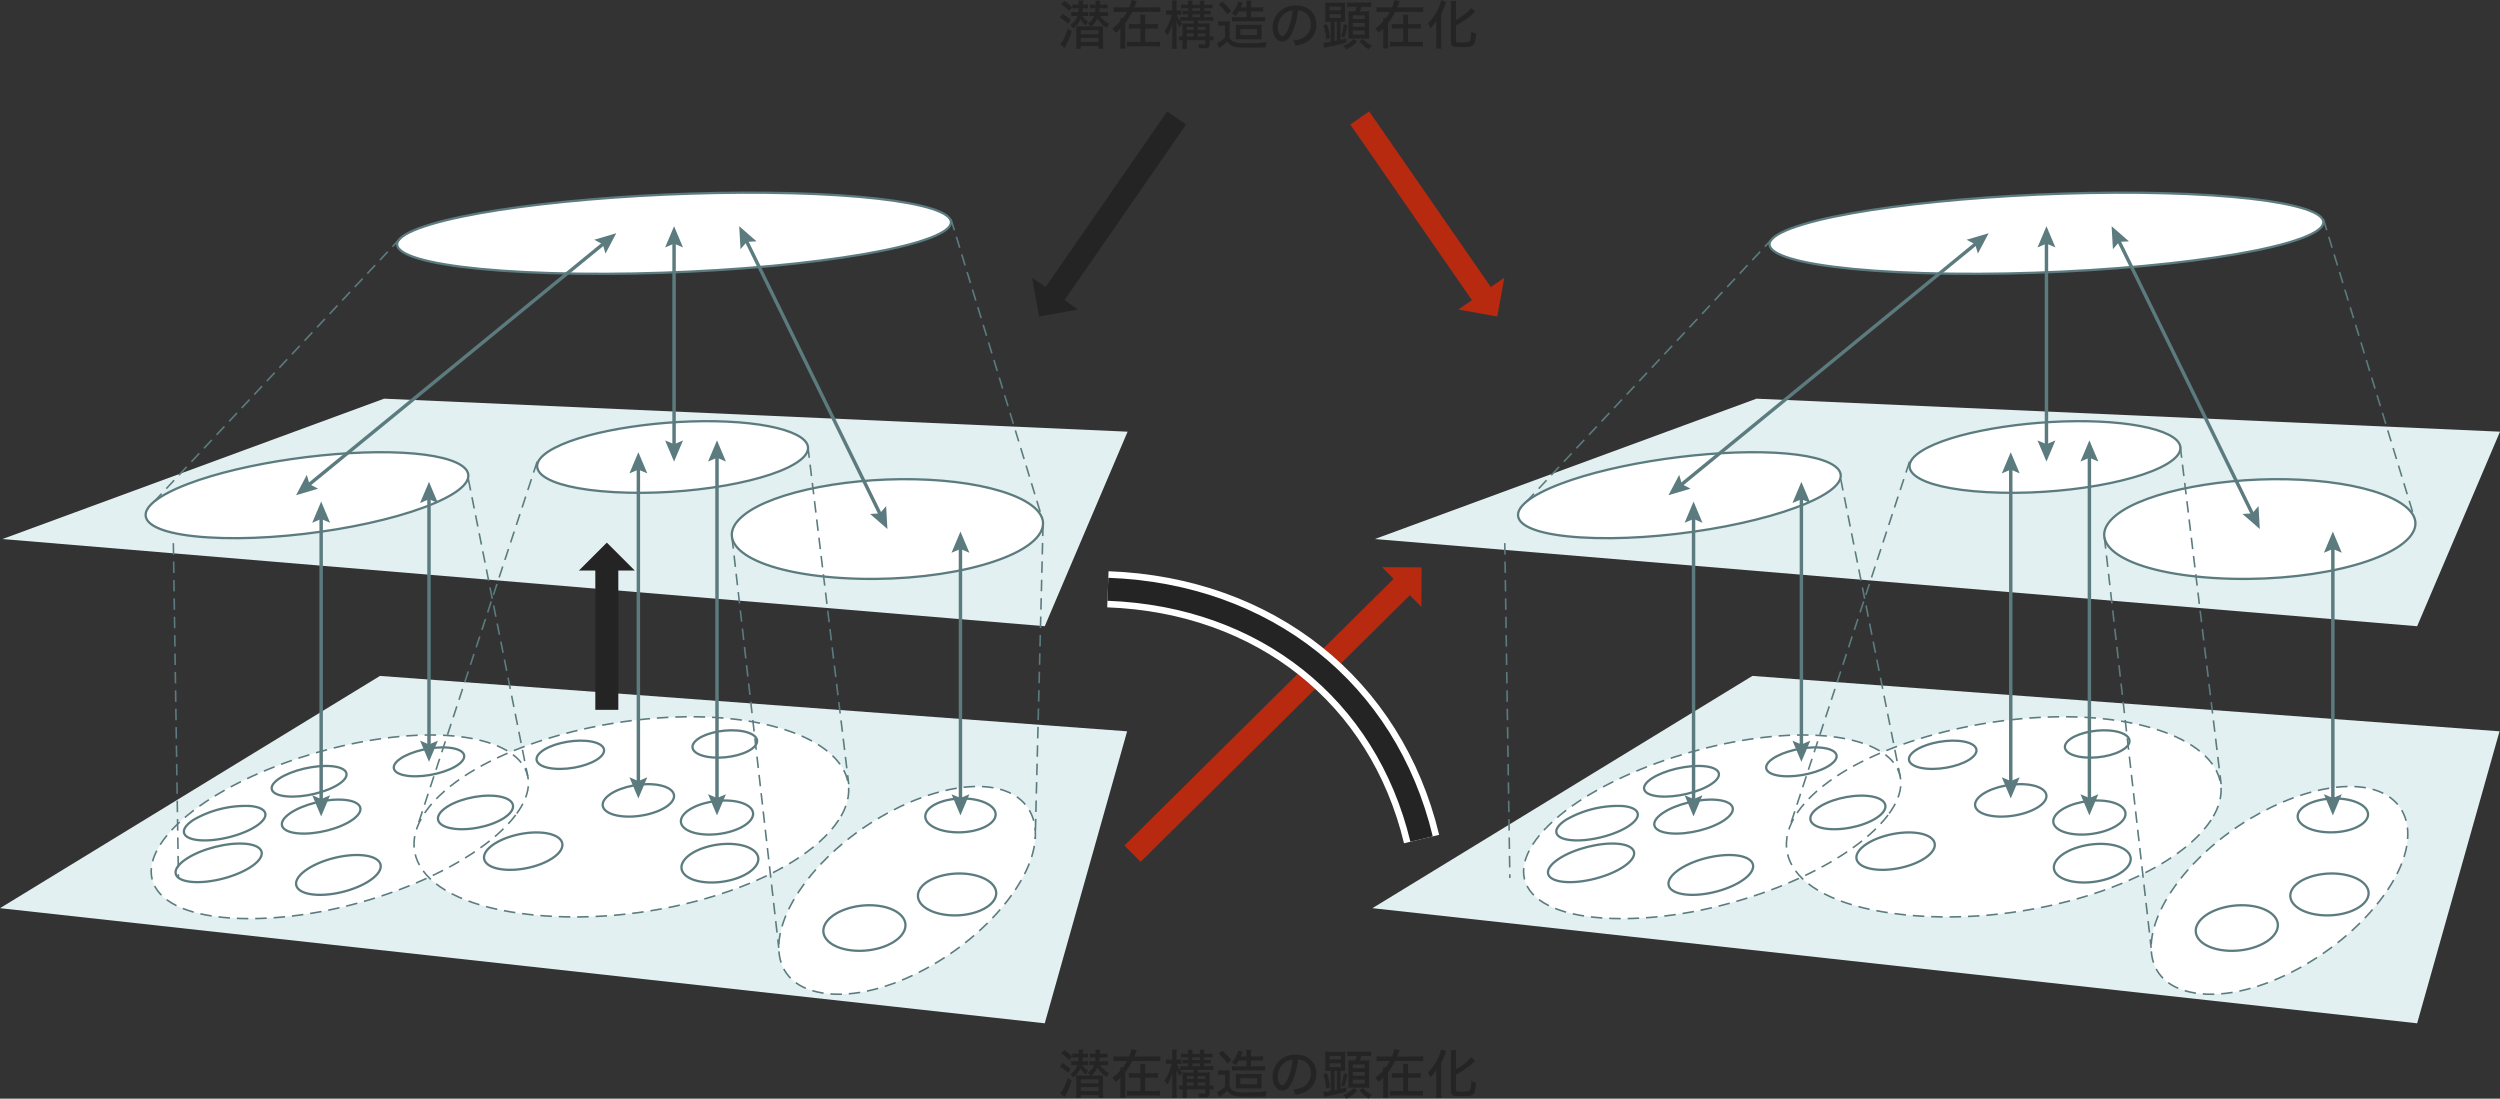 <svg xmlns="http://www.w3.org/2000/svg" xmlns:xlink="http://www.w3.org/1999/xlink" width="760.884" height="334.375" viewBox="0 0 760.884 334.375"><rect x="0" y="0" width="760.884" height="334.375" fill="#333333" stroke="none"/><defs><clipPath id="a"><rect width="760.884" height="334.375" fill="none"/></clipPath></defs><line y1="81.965" x2="82.746" transform="translate(344.684 177.863)" fill="none" stroke="#b72a10" stroke-miterlimit="10" stroke-width="7"/><path d="M420.635,172.624l11.97,12.084.055-12.024Z" fill="#b72a10"/><g clip-path="url(#a)"><path d="M337.191,179.351c47.734,1.761,84.651,30.951,95.469,76.013" fill="none" stroke="#fff" stroke-miterlimit="10" stroke-width="11"/><path d="M323.373,4.24a23.074,23.074,0,0,1,2.5,1.744l-.816,1.233a13.816,13.816,0,0,0-2.48-1.873Zm2.816,5.313a22.664,22.664,0,0,1-1.808,4.334c-.144.273-.224.431-.352.7L322.7,13.473a6.767,6.767,0,0,0,.864-1.282A16.709,16.709,0,0,0,324.973,8.7ZM323.853.242A15.434,15.434,0,0,1,326.3,2.207l-.9,1.137a11.813,11.813,0,0,0-2.416-2.031Zm5.6,4.621a5.522,5.522,0,0,0,1.76,1.744,3.825,3.825,0,0,0-.752,1.106,6.211,6.211,0,0,1-1.632-1.842,7.208,7.208,0,0,1-2.224,2.8,3.586,3.586,0,0,0-.9-1.055A5.08,5.08,0,0,0,327.9,4.863h-.752a6.833,6.833,0,0,0-1.088.065v-1.3a6.906,6.906,0,0,0,1.12.064h1.008c.048-.384.048-.545.1-1.17h-.832a10.351,10.351,0,0,0-1.088.049V1.346a7,7,0,0,0,1.072.064h.88V1.186a7.964,7.964,0,0,0-.064-1.008h1.44a8.341,8.341,0,0,0-.064,1.232h.544a5.448,5.448,0,0,0,.944-.064v1.23a8.2,8.2,0,0,0-.976-.049h-.56c-.048.514-.08.8-.128,1.17h.72a5.363,5.363,0,0,0,1.008-.064V4.912a8.789,8.789,0,0,0-1.008-.049Zm5.344,0a7.026,7.026,0,0,0,1.328,1.473,5.5,5.5,0,0,0,1.44.912,4.669,4.669,0,0,0-.688,1.217A7.684,7.684,0,0,1,334.013,5.6a6.342,6.342,0,0,1-1.888,2.433h2.192a11.1,11.1,0,0,0,1.456-.064,8.727,8.727,0,0,0-.064,1.326v3.891a10.922,10.922,0,0,0,.08,1.662h-1.44V14h-5.408v.848H327.5a13.231,13.231,0,0,0,.08-1.616v-4a8.7,8.7,0,0,0-.064-1.261,11.018,11.018,0,0,0,1.424.064h2.944a3.9,3.9,0,0,0-.8-.9,4.527,4.527,0,0,0,1.92-2.274h-.416a5.878,5.878,0,0,0-1.024.065v-1.3a5.642,5.642,0,0,0,1.04.064h.688a11.62,11.62,0,0,0,.112-1.17h-.576a10.459,10.459,0,0,0-1.072.049V1.346a7.37,7.37,0,0,0,1.088.064h.608V1.17a5.145,5.145,0,0,0-.064-.992h1.456c-.032.111-.048.527-.1,1.232h1.008a11.5,11.5,0,0,0,1.3-.08V2.592a8.822,8.822,0,0,0-1.216-.065h-1.168a8.756,8.756,0,0,1-.112,1.17H336a6.5,6.5,0,0,0,1.232-.08V4.943a7.4,7.4,0,0,0-1.264-.08ZM328.941,10.4h5.392V9.2h-5.392Zm0,2.385h5.392V11.551h-5.392Z" fill="#242424"/><path d="M351.292,2.24a13.164,13.164,0,0,0,1.857-.1V3.7a18.239,18.239,0,0,0-1.857-.079h-6.7a17.9,17.9,0,0,1-2.128,3.407v5.968a15.976,15.976,0,0,0,.08,1.776h-1.647a12.914,12.914,0,0,0,.1-1.776v-4.3a18.211,18.211,0,0,1-1.441,1.328,4.8,4.8,0,0,0-1.04-1.279,17.073,17.073,0,0,0,2.481-2.256c-.016-.432-.033-.641-.065-.912h.817a13.132,13.132,0,0,0,1.232-1.952H340.8a18.2,18.2,0,0,0-1.855.079V2.145a13.151,13.151,0,0,0,1.855.1h2.849a9.951,9.951,0,0,0,.7-2.24l1.664.321c-.1.207-.129.287-.337.847-.128.369-.256.672-.432,1.072Zm-.527,5.1a10.182,10.182,0,0,0,1.632-.1v1.52a11.8,11.8,0,0,0-1.632-.08H348.54v4.064h2.817a11.379,11.379,0,0,0,1.7-.08v1.537a14.914,14.914,0,0,0-1.712-.1h-6.624a12.876,12.876,0,0,0-1.712.1V12.672a16.368,16.368,0,0,0,1.712.08h2.353V8.688h-1.857a11.894,11.894,0,0,0-1.647.08V7.248a8.645,8.645,0,0,0,1.632.1h1.872V6.176a8.91,8.91,0,0,0-.1-1.68h1.663a8.3,8.3,0,0,0-.1,1.713V7.344Z" fill="#242424"/><path d="M358.188,4.465a6.41,6.41,0,0,0,.449,1.023,5.689,5.689,0,0,0,1.185,1.664,6.371,6.371,0,0,0-.8,1.1A8.541,8.541,0,0,1,358,6.289c.048.574.08,1.424.08,2.352v4.32a12.311,12.311,0,0,0,.1,1.92h-1.5a15.058,15.058,0,0,0,.1-1.92V9.313c0-.688.032-1.538.112-2.321a13.839,13.839,0,0,1-1.616,3.793,4.388,4.388,0,0,0-.9-1.137,14.633,14.633,0,0,0,2.208-5.183h-.64a6.522,6.522,0,0,0-1.072.062V3.121a6.259,6.259,0,0,0,1.072.063h.816V1.809a9.909,9.909,0,0,0-.08-1.664h1.486a10.8,10.8,0,0,0-.08,1.648V3.184h.448a6.2,6.2,0,0,0,.993-.063V4.527a6.122,6.122,0,0,0-.976-.062Zm2.529,1.853a9.957,9.957,0,0,0-1.5.082V5.137a8.609,8.609,0,0,0,1.439.08h.96V4.352H361.2a8.829,8.829,0,0,0-1.262.064V3.25a9.617,9.617,0,0,0,1.262.063h.417V2.5h-.768a11.56,11.56,0,0,0-1.375.063v-1.2a8.152,8.152,0,0,0,1.359.08h.784a6.468,6.468,0,0,0-.1-1.232h1.457a5.541,5.541,0,0,0-.08,1.232h2.32a4.569,4.569,0,0,0-.1-1.232h1.473a5.107,5.107,0,0,0-.1,1.232h1.151a8.844,8.844,0,0,0,1.376-.1v1.23a8.365,8.365,0,0,0-1.376-.08h-1.151v.817h.769a9.945,9.945,0,0,0,1.262-.063V4.416a8.424,8.424,0,0,0-1.262-.064h-.769v.865h1.264a8.147,8.147,0,0,0,1.519-.1V6.4a10.321,10.321,0,0,0-1.519-.082h-3.2v.819h2.162a9.7,9.7,0,0,0,1.518-.08,13.574,13.574,0,0,0-.064,1.6V11.1a5.791,5.791,0,0,0,1.168-.08V12.3a8.4,8.4,0,0,0-1.168-.065v1.075c0,.736-.176,1.087-.607,1.263a4.1,4.1,0,0,1-1.328.129c-.32,0-.768-.017-1.28-.049a5.405,5.405,0,0,0-.257-1.232,12.29,12.29,0,0,0,1.457.129c.593,0,.7-.065.7-.416v-.9h-5.634v.754a13.813,13.813,0,0,0,.064,1.889h-1.454a14.7,14.7,0,0,0,.08-1.889v-.754a6.481,6.481,0,0,0-1.025.065V11.041a5.79,5.79,0,0,0,1.025.064V8.592a9.145,9.145,0,0,0-.08-1.487c.4.016.974.032,1.631.032h1.841V6.318Zm2.593,1.873h-2.082V9.1h2.082Zm0,1.952h-2.082v.963h2.082Zm1.9-7.647h-2.319v.816h2.319Zm0,1.856h-2.319v.865h2.319Zm1.649,3.839h-2.306V9.1h2.306Zm0,1.952h-2.306v.963h2.306Z" fill="#242424"/><path d="M370.781,6.416a6.963,6.963,0,0,0,1.264.08h1.04a7.16,7.16,0,0,0,1.216-.08,16.186,16.186,0,0,0-.064,1.729v3.328a2.183,2.183,0,0,0,1.28,1.248,8.47,8.47,0,0,0,3.392.431,51.544,51.544,0,0,0,6.7-.32,5.491,5.491,0,0,0-.432,1.584c-1.52.064-3.616.1-5.392.1-2.848,0-3.792-.112-4.752-.559a3.527,3.527,0,0,1-1.536-1.312,13.727,13.727,0,0,1-1.856,1.55c-.128.114-.352.289-.528.45l-.687-1.5a4,4,0,0,0,.575-.305,13.129,13.129,0,0,0,1.84-1.408V7.793H371.9a5.937,5.937,0,0,0-1.12.08Zm1.2-5.967a20.881,20.881,0,0,1,2.736,2.879l-1.152,1.057a16.776,16.776,0,0,0-2.64-2.992Zm5.072,3.022a10.625,10.625,0,0,1-.992,1.425,3.943,3.943,0,0,0-1.216-.785,8.968,8.968,0,0,0,1.792-2.879,3.78,3.78,0,0,0,.208-.783l1.44.352c-.048.1-.048.1-.144.32a1.208,1.208,0,0,1-.064.145c-.016.047-.24.576-.416.976h1.7v-.48a8.914,8.914,0,0,0-.1-1.553h1.568a8.741,8.741,0,0,0-.08,1.553v.48h2.064a10.26,10.26,0,0,0,1.632-.1v1.39a14.247,14.247,0,0,0-1.6-.064h-2.1V5.232h2.8a8.594,8.594,0,0,0,1.472-.08V6.559a11.527,11.527,0,0,0-1.472-.08h-7.2a12.862,12.862,0,0,0-1.376.064V5.152a8.179,8.179,0,0,0,1.44.08h2.944V3.471Zm.528,8.48a12.4,12.4,0,0,0-1.5.065,9.625,9.625,0,0,0,.064-1.582V8.928a9.1,9.1,0,0,0-.064-1.422,16.937,16.937,0,0,0,1.728.062h4.528a16.3,16.3,0,0,0,1.68-.062,11.959,11.959,0,0,0-.048,1.582V10.48a11.153,11.153,0,0,0,.048,1.536,14.708,14.708,0,0,0-1.616-.065Zm-.08-1.277h5.072V8.848H377.5Z" fill="#242424"/><path d="M393.437,9.6c-.928,2.113-1.9,3.042-3.152,3.042-1.7,0-2.944-1.778-2.944-4.21a6.729,6.729,0,0,1,1.728-4.557,7,7,0,0,1,5.376-2.194c3.728,0,6.176,2.289,6.176,5.743a6.042,6.042,0,0,1-3.808,5.81,11.762,11.762,0,0,1-2.464.686,4.194,4.194,0,0,0-.816-1.567,10.736,10.736,0,0,0,2.656-.657,4.648,4.648,0,0,0,2.785-4.351A4.061,4.061,0,0,0,396.781,3.6a3.807,3.807,0,0,0-1.712-.447A23.53,23.53,0,0,1,393.437,9.6m-2.192-5.664a5.449,5.449,0,0,0-2.352,4.514c0,1.391.608,2.495,1.376,2.495.576,0,1.168-.7,1.792-2.159a22.043,22.043,0,0,0,1.376-5.617,4.462,4.462,0,0,0-2.192.767" fill="#242424"/><path d="M405.005,6.608h-.225a13.441,13.441,0,0,0-1.486.064,12.209,12.209,0,0,0,.064-1.47V2.225a12.131,12.131,0,0,0-.064-1.457,11.477,11.477,0,0,0,1.486.064h3.169a11.444,11.444,0,0,0,1.5-.064,11.65,11.65,0,0,0-.063,1.473V5.217a11.312,11.312,0,0,0,.063,1.455,11.873,11.873,0,0,0-1.423-.064v5.5c.481-.112.8-.207,1.728-.448v1.3c-2.159.592-3.071.815-5.871,1.375-.448.1-.448.1-.848.192l-.3-1.5a13.126,13.126,0,0,0,2.271-.287ZM403.662,12a21.013,21.013,0,0,0-.88-4.287l1.1-.385a24.659,24.659,0,0,1,.911,4.256Zm1.006-8.847h3.426V2.034h-3.426Zm0,2.3h3.426V4.3h-3.426Zm1.505,7.071c.32-.063.56-.112.7-.143V6.608h-.7Zm2-1.36a20.968,20.968,0,0,0,.8-3.873l1.121.4a28.414,28.414,0,0,1-.93,3.711Zm4.879,1.5a9.86,9.86,0,0,1-3.3,2.4,4.462,4.462,0,0,0-.976-1.1,8.18,8.18,0,0,0,3.247-2.127ZM411.677,2.08a11.453,11.453,0,0,0-1.648.081V.7a8.581,8.581,0,0,0,1.648.1h4a8.441,8.441,0,0,0,1.646-.1V2.161a11.016,11.016,0,0,0-1.646-.081h-1.3a12.337,12.337,0,0,1-.561,1.393h1.425c.8,0,1.135-.016,1.5-.047-.032.447-.048.879-.048,1.486v5.264c0,.594.016,1.1.048,1.6-.415-.031-.879-.049-1.357-.049h-3.714c-.512,0-.927.018-1.311.049.032-.512.048-.975.048-1.471V4.928c0-.656-.016-1.055-.048-1.5.352.031.7.047,1.359.047h.687a9.219,9.219,0,0,0,.528-1.393Zm.048,3.729h3.649V4.672h-3.649Zm0,2.32h3.649V6.975h-3.649Zm0,2.385h3.649V9.28h-3.649Zm3.025,1.293a9.748,9.748,0,0,0,2.862,2.145,4.672,4.672,0,0,0-1.055,1.1,12.9,12.9,0,0,1-2.8-2.447Z" fill="#242424"/><path d="M431.292,2.24a13.164,13.164,0,0,0,1.857-.1V3.7a18.239,18.239,0,0,0-1.857-.079h-6.7a17.9,17.9,0,0,1-2.128,3.407v5.968a15.976,15.976,0,0,0,.08,1.776h-1.647a12.914,12.914,0,0,0,.1-1.776v-4.3a18.211,18.211,0,0,1-1.441,1.328,4.8,4.8,0,0,0-1.04-1.279,17.073,17.073,0,0,0,2.481-2.256c-.016-.432-.033-.641-.065-.912h.817a13.132,13.132,0,0,0,1.232-1.952H420.8a18.2,18.2,0,0,0-1.855.079V2.145a13.151,13.151,0,0,0,1.855.1h2.849a9.951,9.951,0,0,0,.7-2.24l1.664.321c-.1.207-.129.287-.337.847-.128.369-.256.672-.432,1.072Zm-.527,5.1a10.182,10.182,0,0,0,1.632-.1v1.52a11.8,11.8,0,0,0-1.632-.08H428.54v4.064h2.817a11.379,11.379,0,0,0,1.7-.08v1.537a14.914,14.914,0,0,0-1.712-.1h-6.624a12.876,12.876,0,0,0-1.712.1V12.672a16.368,16.368,0,0,0,1.712.08h2.353V8.688h-1.857a11.894,11.894,0,0,0-1.647.08V7.248a8.645,8.645,0,0,0,1.632.1h1.872V6.176a8.91,8.91,0,0,0-.1-1.68h1.663a8.3,8.3,0,0,0-.1,1.713V7.344Z" fill="#242424"/><path d="M437.149,8.129c0-.721,0-1.057.032-1.858a13.77,13.77,0,0,1-1.808,2.321,6.606,6.606,0,0,0-.768-1.489,14.9,14.9,0,0,0,3.424-5.119,7.042,7.042,0,0,0,.544-1.9l1.6.465c-.128.3-.192.463-.352.894a27.184,27.184,0,0,1-1.2,2.85V12.8a17.167,17.167,0,0,0,.112,2h-1.7a16.413,16.413,0,0,0,.112-2.034Zm5.968,4.24c0,.479.272.574,1.776.574,1.616,0,2.208-.1,2.416-.367.272-.367.384-1.057.48-2.928a6.172,6.172,0,0,0,1.456.576c-.144,1.872-.368,2.913-.736,3.375-.464.577-1.3.737-3.824.737-2.608,0-3.072-.24-3.072-1.615V2.144a14.124,14.124,0,0,0-.1-1.839h1.7a14.119,14.119,0,0,0-.1,1.839V6.111A17.694,17.694,0,0,0,445.8,4.336a10.372,10.372,0,0,0,1.984-1.92L448.973,3.6c-.144.114-.208.176-.384.336a24.977,24.977,0,0,1-5.472,3.825Z" fill="#242424"/><path d="M323.373,323.545a22.779,22.779,0,0,1,2.5,1.743l-.816,1.233a13.868,13.868,0,0,0-2.48-1.874Zm2.816,5.311a22.648,22.648,0,0,1-1.808,4.335c-.144.273-.224.432-.352.7l-1.328-1.12a6.7,6.7,0,0,0,.864-1.28,16.754,16.754,0,0,0,1.408-3.488Zm-2.336-9.31a15.33,15.33,0,0,1,2.448,1.966l-.9,1.136a11.812,11.812,0,0,0-2.416-2.031Zm5.6,4.621a5.534,5.534,0,0,0,1.76,1.745,3.8,3.8,0,0,0-.752,1.106,6.236,6.236,0,0,1-1.632-1.842,7.215,7.215,0,0,1-2.224,2.8,3.591,3.591,0,0,0-.9-1.056,5.083,5.083,0,0,0,2.192-2.754h-.752a7.094,7.094,0,0,0-1.088.064v-1.294a7.026,7.026,0,0,0,1.12.064h1.008c.048-.384.048-.545.1-1.17h-.832a10.626,10.626,0,0,0-1.088.049v-1.231a6.866,6.866,0,0,0,1.072.065h.88v-.225a8,8,0,0,0-.064-1.008h1.44a8.38,8.38,0,0,0-.064,1.233h.544a5.34,5.34,0,0,0,.944-.065v1.231a8.415,8.415,0,0,0-.976-.049h-.56c-.048.514-.08.8-.128,1.17h.72a5.453,5.453,0,0,0,1.008-.064v1.279a9.02,9.02,0,0,0-1.008-.049Zm5.344,0a7,7,0,0,0,1.328,1.474,5.575,5.575,0,0,0,1.44.912,4.662,4.662,0,0,0-.688,1.216,7.684,7.684,0,0,1-2.864-2.865,6.338,6.338,0,0,1-1.888,2.434h2.192a11.246,11.246,0,0,0,1.456-.065,8.725,8.725,0,0,0-.064,1.327v3.889a10.906,10.906,0,0,0,.08,1.662h-1.44V333.3h-5.408v.847H327.5a13.194,13.194,0,0,0,.08-1.614v-4a8.7,8.7,0,0,0-.064-1.262,11.169,11.169,0,0,0,1.424.065h2.944a3.885,3.885,0,0,0-.8-.9,4.517,4.517,0,0,0,1.92-2.273h-.416a6.1,6.1,0,0,0-1.024.064v-1.294a5.735,5.735,0,0,0,1.04.064h.688a11.621,11.621,0,0,0,.112-1.17h-.576c-.432,0-.72.017-1.072.049v-1.231a7.223,7.223,0,0,0,1.088.065h.608v-.24a5.157,5.157,0,0,0-.064-.993h1.456c-.032.113-.048.529-.1,1.233h1.008a11.273,11.273,0,0,0,1.3-.08V321.9a8.982,8.982,0,0,0-1.216-.065h-1.168a8.756,8.756,0,0,1-.112,1.17H336a6.587,6.587,0,0,0,1.232-.08v1.326a7.506,7.506,0,0,0-1.264-.08Zm-5.856,5.538h5.392v-1.2h-5.392Zm0,2.385h5.392v-1.234h-5.392Z" fill="#242424"/><path d="M351.292,321.544a13.132,13.132,0,0,0,1.857-.1V323a17.9,17.9,0,0,0-1.857-.08h-6.7a17.945,17.945,0,0,1-2.128,3.408V332.3a15.989,15.989,0,0,0,.08,1.776h-1.647a12.934,12.934,0,0,0,.1-1.776v-4.3a18.608,18.608,0,0,1-1.441,1.328,4.784,4.784,0,0,0-1.04-1.28,17.017,17.017,0,0,0,2.481-2.256c-.016-.432-.033-.64-.065-.912h.817a13.082,13.082,0,0,0,1.232-1.952H340.8a17.854,17.854,0,0,0-1.855.08v-1.552a13.119,13.119,0,0,0,1.855.1h2.849a9.951,9.951,0,0,0,.7-2.24l1.664.32c-.1.208-.129.288-.337.848-.128.368-.256.672-.432,1.072Zm-.527,5.1a10.3,10.3,0,0,0,1.632-.1v1.52a11.646,11.646,0,0,0-1.632-.08H348.54v4.064h2.817a11.519,11.519,0,0,0,1.7-.08v1.536a14.918,14.918,0,0,0-1.712-.1h-6.624a12.9,12.9,0,0,0-1.712.1v-1.536a16.656,16.656,0,0,0,1.712.08h2.353v-4.064h-1.857a11.739,11.739,0,0,0-1.647.08v-1.52a8.646,8.646,0,0,0,1.632.1h1.872V325.48a8.911,8.911,0,0,0-.1-1.68h1.663a8.3,8.3,0,0,0-.1,1.712v1.136Z" fill="#242424"/><path d="M358.188,323.769a6.37,6.37,0,0,0,.449,1.023,5.676,5.676,0,0,0,1.185,1.664,6.341,6.341,0,0,0-.8,1.105A8.551,8.551,0,0,1,358,325.593c.048.575.08,1.424.08,2.351v4.321a12.318,12.318,0,0,0,.1,1.92h-1.5a15.047,15.047,0,0,0,.1-1.92v-3.649c0-.687.032-1.536.112-2.319a13.843,13.843,0,0,1-1.616,3.792,4.388,4.388,0,0,0-.9-1.137,14.633,14.633,0,0,0,2.208-5.183h-.64a6.393,6.393,0,0,0-1.072.063v-1.407a6.157,6.157,0,0,0,1.072.063h.816v-1.376a9.924,9.924,0,0,0-.08-1.664h1.486a10.816,10.816,0,0,0-.08,1.649v1.391h.448a6.085,6.085,0,0,0,.993-.063v1.407a6,6,0,0,0-.976-.063Zm2.529,1.854a9.975,9.975,0,0,0-1.5.081v-1.263a8.5,8.5,0,0,0,1.439.08h.96v-.866H361.2a8.954,8.954,0,0,0-1.262.065v-1.166a9.444,9.444,0,0,0,1.262.063h.417V321.8h-.768a11.351,11.351,0,0,0-1.375.063v-1.2a8.262,8.262,0,0,0,1.359.08h.784a6.456,6.456,0,0,0-.1-1.231h1.457a5.513,5.513,0,0,0-.08,1.231h2.32a4.555,4.555,0,0,0-.1-1.231h1.473a5.1,5.1,0,0,0-.1,1.231h1.151a8.714,8.714,0,0,0,1.376-.1v1.231a8.255,8.255,0,0,0-1.376-.08h-1.151v.817h.769a9.762,9.762,0,0,0,1.262-.063v1.166a8.534,8.534,0,0,0-1.262-.065h-.769v.866h1.264a8.059,8.059,0,0,0,1.519-.1V325.7a10.338,10.338,0,0,0-1.519-.081h-3.2v.818h2.162a9.574,9.574,0,0,0,1.518-.08,13.582,13.582,0,0,0-.064,1.6v2.448a5.791,5.791,0,0,0,1.168-.08v1.278a8.413,8.413,0,0,0-1.168-.064v1.073c0,.737-.176,1.088-.607,1.265a4.114,4.114,0,0,1-1.328.128c-.32,0-.768-.017-1.28-.049a5.386,5.386,0,0,0-.257-1.231,12.212,12.212,0,0,0,1.457.127c.593,0,.7-.064.7-.416v-.9h-5.634v.753a13.813,13.813,0,0,0,.064,1.889h-1.454a14.689,14.689,0,0,0,.08-1.889v-.753a6.493,6.493,0,0,0-1.025.064v-1.261a5.9,5.9,0,0,0,1.025.063V327.9a9.138,9.138,0,0,0-.08-1.487c.4.017.974.032,1.631.032h1.841v-.818Zm2.593,1.872h-2.082v.914h2.082Zm0,1.952h-2.082v.962h2.082Zm1.9-7.647h-2.319v.817h2.319Zm0,1.855h-2.319v.866h2.319Zm1.649,3.84h-2.306v.914h2.306Zm0,1.952h-2.306v.962h2.306Z" fill="#242424"/><path d="M370.781,325.721a7.057,7.057,0,0,0,1.264.08h1.04a7.266,7.266,0,0,0,1.216-.08,16.144,16.144,0,0,0-.064,1.727v3.328a2.177,2.177,0,0,0,1.28,1.248,8.447,8.447,0,0,0,3.392.432,51.941,51.941,0,0,0,6.7-.319,5.491,5.491,0,0,0-.432,1.584c-1.52.063-3.616.1-5.392.1-2.848,0-3.792-.112-4.752-.559a3.516,3.516,0,0,1-1.536-1.313,13.812,13.812,0,0,1-1.856,1.552c-.128.112-.352.288-.528.448l-.687-1.5a3.9,3.9,0,0,0,.575-.3,13.207,13.207,0,0,0,1.84-1.408V327.1H371.9a5.855,5.855,0,0,0-1.12.08Zm1.2-5.967a20.819,20.819,0,0,1,2.736,2.878l-1.152,1.056a16.839,16.839,0,0,0-2.64-2.991Zm5.072,3.021a10.753,10.753,0,0,1-.992,1.426,3.907,3.907,0,0,0-1.216-.785,8.979,8.979,0,0,0,1.792-2.879,3.813,3.813,0,0,0,.208-.783l1.44.351c-.048.1-.048.1-.144.321a1.211,1.211,0,0,1-.064.143c-.016.048-.24.577-.416.977h1.7v-.481a8.888,8.888,0,0,0-.1-1.551h1.568a8.714,8.714,0,0,0-.08,1.551v.481h2.064a10.141,10.141,0,0,0,1.632-.1v1.391a14.207,14.207,0,0,0-1.6-.065h-2.1v1.762h2.8a8.7,8.7,0,0,0,1.472-.08v1.406a11.523,11.523,0,0,0-1.472-.08h-7.2a12.6,12.6,0,0,0-1.376.065v-1.391a8.279,8.279,0,0,0,1.44.08h2.944v-1.762Zm.528,8.481a12.679,12.679,0,0,0-1.5.063,9.6,9.6,0,0,0,.064-1.582v-1.506a9.106,9.106,0,0,0-.064-1.421,16.888,16.888,0,0,0,1.728.063h4.528a16.256,16.256,0,0,0,1.68-.063,11.967,11.967,0,0,0-.048,1.582v1.393a11.1,11.1,0,0,0,.048,1.534,15.037,15.037,0,0,0-1.616-.063Zm-.08-1.278h5.072v-1.826H377.5Z" fill="#242424"/><path d="M393.437,328.9c-.928,2.112-1.9,3.04-3.152,3.04-1.7,0-2.944-1.776-2.944-4.208a6.734,6.734,0,0,1,1.728-4.559,7,7,0,0,1,5.376-2.193c3.728,0,6.176,2.288,6.176,5.744a6.038,6.038,0,0,1-3.808,5.808,11.815,11.815,0,0,1-2.464.688,4.191,4.191,0,0,0-.816-1.568,10.744,10.744,0,0,0,2.656-.656,4.651,4.651,0,0,0,2.785-4.352,4.058,4.058,0,0,0-2.193-3.744,3.77,3.77,0,0,0-1.712-.448,23.566,23.566,0,0,1-1.632,6.448m-2.192-5.664a5.444,5.444,0,0,0-2.352,4.513c0,1.391.608,2.495,1.376,2.495.576,0,1.168-.7,1.792-2.159a22.063,22.063,0,0,0,1.376-5.617,4.453,4.453,0,0,0-2.192.768" fill="#242424"/><path d="M405.005,325.912h-.225a13.2,13.2,0,0,0-1.486.064,12.217,12.217,0,0,0,.064-1.471v-2.977a12.113,12.113,0,0,0-.064-1.456,11.662,11.662,0,0,0,1.486.064h3.169a11.625,11.625,0,0,0,1.5-.064,11.631,11.631,0,0,0-.063,1.473v2.975a11.321,11.321,0,0,0,.063,1.456,11.665,11.665,0,0,0-1.423-.064v5.5c.481-.112.8-.208,1.728-.448v1.3c-2.159.592-3.071.816-5.871,1.376-.448.1-.448.1-.848.192l-.3-1.5a13.164,13.164,0,0,0,2.271-.288Zm-1.343,5.391a21.027,21.027,0,0,0-.88-4.287l1.1-.384a24.647,24.647,0,0,1,.911,4.255Zm1.006-8.847h3.426v-1.119h-3.426Zm0,2.3h3.426v-1.152h-3.426Zm1.505,7.072c.32-.064.56-.112.7-.144v-5.776h-.7Zm2-1.36a21,21,0,0,0,.8-3.873l1.121.4a28.372,28.372,0,0,1-.93,3.711Zm4.879,1.5a9.849,9.849,0,0,1-3.3,2.4,4.444,4.444,0,0,0-.976-1.1,8.182,8.182,0,0,0,3.247-2.128Zm-1.376-10.592a11.453,11.453,0,0,0-1.648.081v-1.455a8.582,8.582,0,0,0,1.648.1h4a8.441,8.441,0,0,0,1.646-.1v1.455a11.016,11.016,0,0,0-1.646-.081h-1.3a12.275,12.275,0,0,1-.561,1.394h1.425c.8,0,1.135-.016,1.5-.048-.032.447-.048.879-.048,1.486v5.265c0,.593.016,1.1.048,1.6-.415-.031-.879-.048-1.357-.048h-3.714c-.512,0-.927.017-1.311.048.032-.511.048-.975.048-1.47v-5.378c0-.655-.016-1.055-.048-1.5.352.032.7.048,1.359.048h.687a9.189,9.189,0,0,0,.528-1.394Zm.048,3.73h3.649v-1.138h-3.649Zm0,2.32h3.649v-1.154h-3.649Zm0,2.384h3.649v-1.234h-3.649Zm3.025,1.294a9.748,9.748,0,0,0,2.862,2.145,4.633,4.633,0,0,0-1.055,1.1,12.906,12.906,0,0,1-2.8-2.448Z" fill="#242424"/><path d="M431.292,321.544a13.132,13.132,0,0,0,1.857-.1V323a17.9,17.9,0,0,0-1.857-.08h-6.7a17.945,17.945,0,0,1-2.128,3.408V332.3a15.989,15.989,0,0,0,.08,1.776h-1.647a12.934,12.934,0,0,0,.1-1.776v-4.3a18.608,18.608,0,0,1-1.441,1.328,4.784,4.784,0,0,0-1.04-1.28,17.017,17.017,0,0,0,2.481-2.256c-.016-.432-.033-.64-.065-.912h.817a13.082,13.082,0,0,0,1.232-1.952H420.8a17.854,17.854,0,0,0-1.855.08v-1.552a13.119,13.119,0,0,0,1.855.1h2.849a9.951,9.951,0,0,0,.7-2.24l1.664.32c-.1.208-.129.288-.337.848-.128.368-.256.672-.432,1.072Zm-.527,5.1a10.3,10.3,0,0,0,1.632-.1v1.52a11.646,11.646,0,0,0-1.632-.08H428.54v4.064h2.817a11.519,11.519,0,0,0,1.7-.08v1.536a14.918,14.918,0,0,0-1.712-.1h-6.624a12.9,12.9,0,0,0-1.712.1v-1.536a16.656,16.656,0,0,0,1.712.08h2.353v-4.064h-1.857a11.739,11.739,0,0,0-1.647.08v-1.52a8.646,8.646,0,0,0,1.632.1h1.872V325.48a8.911,8.911,0,0,0-.1-1.68h1.663a8.3,8.3,0,0,0-.1,1.712v1.136Z" fill="#242424"/><path d="M437.149,327.433c0-.72,0-1.057.032-1.857a13.81,13.81,0,0,1-1.808,2.321,6.565,6.565,0,0,0-.768-1.489,14.907,14.907,0,0,0,3.424-5.12,7.037,7.037,0,0,0,.544-1.9l1.6.464c-.128.3-.192.464-.352.895a27.273,27.273,0,0,1-1.2,2.849v8.512a17.156,17.156,0,0,0,.112,2h-1.7a16.4,16.4,0,0,0,.112-2.033Zm5.968,4.24c0,.479.272.575,1.776.575,1.616,0,2.208-.1,2.416-.367.272-.368.384-1.057.48-2.929a6.088,6.088,0,0,0,1.456.576c-.144,1.873-.368,2.913-.736,3.376-.464.577-1.3.737-3.824.737-2.608,0-3.072-.24-3.072-1.616V321.448a14.135,14.135,0,0,0-.1-1.839h1.7a14.129,14.129,0,0,0-.1,1.839v3.968a17.767,17.767,0,0,0,2.688-1.775,10.433,10.433,0,0,0,1.984-1.92l1.184,1.183c-.144.113-.208.176-.384.336a25.046,25.046,0,0,1-5.472,3.825Z" fill="#242424"/><path d="M282.773,72.518c-18.807,7.014-70.918,11.925-114.983,10.609-43.617-1.3-59.266-8.119-36.538-14.887,21.519-6.407,70.156-10.5,109.982-9.432,40.2,1.076,59.328,7.076,41.539,13.71" fill="#fff"/><path d="M282.773,72.518c-18.807,7.014-70.918,11.925-114.983,10.609-43.617-1.3-59.266-8.119-36.538-14.887,21.519-6.407,70.156-10.5,109.982-9.432C281.43,59.884,300.562,65.884,282.773,72.518Z" fill="none" stroke="#5b7b7f" stroke-miterlimit="10" stroke-width="0.7"/><path d="M317.972,311.447,0,276.405l115.645-70.686,227.4,16.858Z" fill="#e2f0f2"/><path d="M255.255,249.576c-12.124,18.526-55.29,32.778-93.263,28.848-36.789-3.807-45.949-22.5-24.826-39.216,18.161-14.371,53.764-22.895,82.308-20.719,29.235,2.229,46.125,15.281,35.781,31.087" fill="#fff"/><path d="M156.946,248.05c-12.306,16.339-49.383,31.538-81,31.538s-38.706-15.2-18.775-31.538c17.288-14.173,49.5-24.353,73.911-24.353s36.537,10.18,25.863,24.353" fill="#fff"/><path d="M156.946,248.05c-12.306,16.339-49.383,31.538-81,31.538s-38.706-15.2-18.775-31.538c17.288-14.173,49.5-24.353,73.911-24.353S167.62,233.877,156.946,248.05Z" fill="none" stroke="#5b7b7f" stroke-miterlimit="10" stroke-width="0.49" stroke-dasharray="3.5 2.1"/><path d="M307.882,272.435c-13.772,19.124-41.458,33.6-59.194,29.464-17.207-4.007-14.616-23.271,2.765-40.586,15.082-15.024,36.933-23.936,50.808-21.566,14.2,2.427,17.486,16.21,5.621,32.688" fill="#fff"/><path d="M307.882,272.435c-13.772,19.124-41.458,33.6-59.194,29.464-17.207-4.007-14.616-23.271,2.765-40.586,15.082-15.024,36.933-23.936,50.808-21.566C316.463,242.174,319.747,255.957,307.882,272.435Z" fill="none" stroke="#5b7b7f" stroke-miterlimit="10" stroke-width="0.49" stroke-dasharray="3.5 2.1"/><path d="M204.2,244.344c-2.506,2.742-9.1,4.613-14.636,4.116-5.517-.5-7.7-3.133-4.957-5.83,2.668-2.629,9.052-4.348,14.337-3.9C204.25,239.186,206.638,241.672,204.2,244.344Z" fill="none" stroke="#5b7b7f" stroke-miterlimit="10" stroke-width="0.7"/><path d="M228.464,249.6c-2.244,2.882-8.782,4.849-14.522,4.326-5.714-.52-8.254-3.293-5.76-6.127,2.43-2.76,8.768-4.563,14.235-4.09C227.909,244.182,230.65,246.791,228.464,249.6Z" fill="none" stroke="#5b7b7f" stroke-miterlimit="10" stroke-width="0.7"/><path d="M230.02,263.588c-2.37,3.271-9.329,5.508-15.453,4.913-6.093-.592-8.8-3.741-6.149-6.954,2.581-3.124,9.314-5.163,15.129-4.628C229.389,257.456,232.324,260.408,230.02,263.588Z" fill="none" stroke="#5b7b7f" stroke-miterlimit="10" stroke-width="0.7"/><path d="M275.135,283.465c-1.878,3.867-8.978,6.517-15.771,5.812-6.755-.7-10.348-4.428-8.121-8.22,2.161-3.68,9.04-6.076,15.453-5.448C273.143,276.241,276.957,279.714,275.135,283.465Z" fill="none" stroke="#5b7b7f" stroke-miterlimit="10" stroke-width="0.7"/><path d="M302.8,248.948c-1.246,2.864-7.086,4.82-12.989,4.3-5.875-.518-9.363-3.273-7.852-6.09,1.472-2.743,7.17-4.536,12.784-4.066C300.383,243.565,304.013,246.158,302.8,248.948Z" fill="none" stroke="#5b7b7f" stroke-miterlimit="10" stroke-width="0.7"/><path d="M302.946,273.167c-1.386,3.553-7.9,5.984-14.484,5.338-6.547-.644-10.4-4.065-8.688-7.551,1.666-3.387,8.005-5.594,14.23-5.016C300.26,266.521,304.292,269.718,302.946,273.167Z" fill="none" stroke="#5b7b7f" stroke-miterlimit="10" stroke-width="0.7"/><path d="M169.757,259.895c-3.178,3.166-10.6,5.33-16.469,4.754-5.841-.572-7.7-3.62-4.261-6.73,3.343-3.026,10.5-5,16.082-4.483C170.721,253.956,172.846,256.816,169.757,259.895Z" fill="none" stroke="#5b7b7f" stroke-miterlimit="10" stroke-width="0.7"/><path d="M154.625,248.034c-3.208,2.84-10.367,4.778-15.887,4.263-5.494-.513-7.075-3.245-3.636-6.038,3.35-2.72,10.257-4.5,15.525-4.032C155.918,242.7,157.75,245.268,154.625,248.034Z" fill="none" stroke="#5b7b7f" stroke-miterlimit="10" stroke-width="0.7"/><path d="M182.754,230.374c-2.6,2.387-8.917,4.014-14.037,3.582-5.1-.431-6.9-2.726-4.1-5.077,2.731-2.295,8.856-3.8,13.758-3.4C183.3,225.872,185.29,228.043,182.754,230.374Z" fill="none" stroke="#5b7b7f" stroke-miterlimit="10" stroke-width="0.7"/><path d="M139.7,232.539c-3.157,2.441-9.909,4.1-14.99,3.662-5.059-.44-6.366-2.787-3.014-5.19,3.272-2.345,9.8-3.881,14.665-3.477C141.246,227.938,142.779,230.157,139.7,232.539Z" fill="none" stroke="#5b7b7f" stroke-miterlimit="10" stroke-width="0.7"/><path d="M107.54,249.311c-3.857,2.874-11.489,4.836-16.928,4.314-5.414-.519-6.4-3.284-2.318-6.11,3.974-2.753,11.316-4.551,16.511-4.079C110.023,243.91,111.3,246.512,107.54,249.311Z" fill="none" stroke="#5b7b7f" stroke-miterlimit="10" stroke-width="0.7"/><path d="M78.156,251.3c-4.29,2.928-12.265,4.927-17.683,4.4-5.393-.528-6-3.346-1.492-6.224a31.63,31.63,0,0,1,17.225-4.154C81.406,245.8,82.333,248.45,78.156,251.3Z" fill="none" stroke="#5b7b7f" stroke-miterlimit="10" stroke-width="0.7"/><path d="M76.882,263.482c-4.553,3.268-13,5.5-18.725,4.908-5.7-.591-6.3-3.737-1.505-6.947,4.664-3.122,12.755-5.159,18.21-4.624C80.343,257.356,81.307,260.3,76.882,263.482Z" fill="none" stroke="#5b7b7f" stroke-miterlimit="10" stroke-width="0.7"/><path d="M103.362,238.491c-3.715,2.59-10.989,4.357-16.14,3.887-5.13-.467-6.025-2.958-2.113-5.507,3.817-2.487,10.828-4.113,15.759-3.686C105.823,233.613,106.983,235.965,103.362,238.491Z" fill="none" stroke="#5b7b7f" stroke-miterlimit="10" stroke-width="0.7"/><path d="M113.637,267.187c-4.094,3.375-12.318,5.684-18.234,5.07-5.884-.611-7.008-3.861-2.652-7.175,4.235-3.222,12.123-5.323,17.75-4.772C116.155,260.864,117.616,263.907,113.637,267.187Z" fill="none" stroke="#5b7b7f" stroke-miterlimit="10" stroke-width="0.7"/><path d="M229.773,227.067c-1.991,2.307-7.818,3.878-12.952,3.461-5.112-.416-7.426-2.633-5.234-4.906,2.141-2.219,7.81-3.673,12.724-3.291C229.246,222.714,231.717,224.814,229.773,227.067Z" fill="none" stroke="#5b7b7f" stroke-miterlimit="10" stroke-width="0.7"/><path d="M317.972,190.594.738,164.057,116.9,121.339,343.19,131.382Z" fill="#e2f0f2"/><path d="M243.607,139.99c-8.031,6.388-33.9,11.053-56.58,9.8-22.259-1.224-29.712-7.526-18.133-13.52,10.508-5.439,33.455-8.807,52.367-7.949,19.213.871,29.612,5.884,22.346,11.664" fill="#fff"/><path d="M243.607,139.99c-8.031,6.388-33.9,11.053-56.58,9.8-22.259-1.224-29.712-7.526-18.133-13.52,10.508-5.439,33.455-8.807,52.367-7.949C240.474,129.2,250.873,134.21,243.607,139.99Z" fill="none" stroke="#5b7b7f" stroke-miterlimit="10" stroke-width="0.7"/><path d="M135.4,151.676c-15.125,7.717-48.389,13.4-72.174,11.877-23.3-1.493-24.83-9.133-5.873-16.328,17.05-6.471,45.38-10.45,65.071-9.439,20.03,1.029,26.529,6.975,12.976,13.89" fill="#fff"/><path d="M135.4,151.676c-15.125,7.717-48.389,13.4-72.174,11.877-23.3-1.493-24.83-9.133-5.873-16.328,17.05-6.471,45.38-10.45,65.071-9.439C142.455,138.815,148.954,144.761,135.4,151.676Z" fill="none" stroke="#5b7b7f" stroke-miterlimit="10" stroke-width="0.7"/><path d="M226.286,156.859c-10.261,8.349,2.24,17.291,29.652,19.048,28.038,1.8,55.772-4.888,60.762-13.891,4.434-8-11.2-14.827-34.106-16-22.491-1.156-47.153,3.4-56.308,10.846" fill="#fff"/><path d="M226.286,156.859c-10.261,8.349,2.24,17.291,29.652,19.048,28.038,1.8,55.772-4.888,60.762-13.891,4.434-8-11.2-14.827-34.106-16C260.1,144.857,235.441,149.41,226.286,156.859Z" fill="none" stroke="#5b7b7f" stroke-miterlimit="10" stroke-width="0.7"/><path d="M255.255,249.576c-12.124,18.526-55.29,32.778-93.263,28.848-36.789-3.807-45.949-22.5-24.826-39.216,18.161-14.371,53.764-22.895,82.308-20.719C248.709,220.718,265.6,233.77,255.255,249.576Z" fill="none" stroke="#5b7b7f" stroke-miterlimit="10" stroke-width="0.49" stroke-dasharray="3.5 2.1"/><line y1="71.641" transform="translate(205.156 68.854)" fill="#fff"/><line y1="62.866" transform="translate(205.156 73.242)" fill="none" stroke="#5b7b7f" stroke-miterlimit="10" stroke-width="1.05"/><path d="M207.878,134.043l-2.722,1.156-2.722-1.156,2.722,6.452Z" fill="#5b7b7f"/><path d="M207.878,75.306l-2.722-1.156-2.722,1.156,2.722-6.452Z" fill="#5b7b7f"/><line y1="79.725" x2="97.445" transform="translate(90.107 70.99)" fill="#fff"/><line y1="74.168" x2="90.653" transform="translate(93.503 73.769)" fill="none" stroke="#5b7b7f" stroke-miterlimit="10" stroke-width="1.05"/><path d="M96.824,148.736l-2.619-1.374-.828-2.839-3.27,6.192Z" fill="#5b7b7f"/><path d="M184.282,77.182l-.829-2.839-2.618-1.374,6.717-1.979Z" fill="#5b7b7f"/><line x1="45.101" y1="92.164" transform="translate(224.986 68.854)" fill="#fff"/><line x1="41.244" y1="84.281" transform="translate(226.915 72.795)" fill="none" stroke="#5b7b7f" stroke-miterlimit="10" stroke-width="1.05"/><path d="M269.7,154.026l-1.937,2.235-2.953.158,5.281,4.6Z" fill="#5b7b7f"/><path d="M230.267,73.453l-2.953.158-1.937,2.235-.391-6.992Z" fill="#5b7b7f"/><line y1="77.615" transform="translate(292.32 166.172)" fill="none" stroke="#5b7b7f" stroke-miterlimit="10" stroke-width="1.05"/><path d="M295.042,241.723l-2.722,1.156-2.722-1.156,2.722,6.452Z" fill="#5b7b7f"/><path d="M295.042,168.236l-2.722-1.156-2.722,1.156,2.722-6.452Z" fill="#5b7b7f"/><line y1="105.388" transform="translate(194.289 137.63)" fill="#fff"/><line y1="96.613" transform="translate(194.29 142.017)" fill="none" stroke="#5b7b7f" stroke-miterlimit="10" stroke-width="1.05"/><path d="M197.011,236.566l-2.722,1.156-2.722-1.156,2.722,6.452Z" fill="#5b7b7f"/><path d="M197.011,144.081l-2.722-1.156-2.722,1.156,2.722-6.452Z" fill="#5b7b7f"/><line y1="85.222" transform="translate(130.566 146.649)" fill="#fff"/><line y1="76.447" transform="translate(130.566 151.036)" fill="none" stroke="#5b7b7f" stroke-miterlimit="10" stroke-width="1.05"/><path d="M133.288,225.419l-2.722,1.157-2.722-1.157,2.722,6.452Z" fill="#5b7b7f"/><path d="M133.288,153.1l-2.722-1.156-2.722,1.156,2.722-6.452Z" fill="#5b7b7f"/><line y1="95.833" transform="translate(97.745 152.656)" fill="#fff"/><line y1="87.058" transform="translate(97.745 157.043)" fill="none" stroke="#5b7b7f" stroke-miterlimit="10" stroke-width="1.05"/><path d="M100.467,242.037l-2.722,1.157-2.722-1.157,2.722,6.452Z" fill="#5b7b7f"/><path d="M100.467,159.108l-2.722-1.156-2.722,1.156,2.722-6.452Z" fill="#5b7b7f"/><line y1="114.156" transform="translate(218.221 134.019)" fill="#fff"/><line y1="105.381" transform="translate(218.221 138.406)" fill="none" stroke="#5b7b7f" stroke-miterlimit="10" stroke-width="1.05"/><path d="M220.943,241.723l-2.722,1.156-2.722-1.156,2.722,6.452Z" fill="#5b7b7f"/><path d="M220.943,140.47l-2.722-1.156L215.5,140.47l2.722-6.452Z" fill="#5b7b7f"/><line x1="74.9" y2="80.14" transform="translate(46.933 72.516)" fill="none" stroke="#5b7b7f" stroke-miterlimit="10" stroke-width="0.49" stroke-dasharray="3.5 2.1"/><line x2="1.539" y2="101.906" transform="translate(52.763 165.303)" fill="none" stroke="#5b7b7f" stroke-miterlimit="10" stroke-width="0.49" stroke-dasharray="3.5 2.1"/><line x2="18.079" y2="90.438" transform="translate(142.546 145.835)" fill="none" stroke="#5b7b7f" stroke-miterlimit="10" stroke-width="0.49" stroke-dasharray="3.5 2.1"/><line x1="36.112" y2="110.017" transform="translate(127.373 140.495)" fill="#fff"/><line x1="36.112" y2="110.017" transform="translate(127.373 140.495)" fill="none" stroke="#5b7b7f" stroke-miterlimit="10" stroke-width="0.49" stroke-dasharray="3.5 2.1"/><line x2="27.744" y2="91.037" transform="translate(289.442 66.717)" fill="none" stroke="#5b7b7f" stroke-miterlimit="10" stroke-width="0.49" stroke-dasharray="3.5 2.1"/><line x1="2.381" y2="95.711" transform="translate(315.072 159.653)" fill="none" stroke="#5b7b7f" stroke-miterlimit="10" stroke-width="0.49" stroke-dasharray="3.5 2.1"/><line x2="14.24" y2="124.989" transform="translate(222.782 163.501)" fill="none" stroke="#5b7b7f" stroke-miterlimit="10" stroke-width="0.49" stroke-dasharray="3.5 2.1"/><line x2="12.43" y2="102.81" transform="translate(245.883 135.852)" fill="none" stroke="#5b7b7f" stroke-miterlimit="10" stroke-width="0.49" stroke-dasharray="3.5 2.1"/><path d="M700.467,72.518c-18.807,7.014-70.918,11.925-114.983,10.609-43.617-1.3-59.266-8.119-36.538-14.887,21.519-6.407,70.156-10.5,109.982-9.432,40.2,1.076,59.328,7.076,41.539,13.71" fill="#fff"/><path d="M700.467,72.518c-18.807,7.014-70.918,11.925-114.983,10.609-43.617-1.3-59.266-8.119-36.538-14.887,21.519-6.407,70.156-10.5,109.982-9.432C699.124,59.884,718.256,65.884,700.467,72.518Z" fill="none" stroke="#5b7b7f" stroke-miterlimit="10" stroke-width="0.7"/><path d="M735.666,311.447,417.694,276.405l115.645-70.686,227.4,16.858Z" fill="#e2f0f2"/><path d="M672.949,249.576c-12.124,18.526-55.29,32.778-93.263,28.848-36.789-3.807-45.949-22.5-24.826-39.216,18.161-14.371,53.764-22.895,82.308-20.719,29.235,2.229,46.125,15.281,35.781,31.087" fill="#fff"/><path d="M574.639,248.05c-12.306,16.339-49.383,31.538-81,31.538s-38.706-15.2-18.775-31.538c17.288-14.173,49.5-24.353,73.911-24.353s36.537,10.18,25.863,24.353" fill="#fff"/><path d="M574.639,248.05c-12.306,16.339-49.383,31.538-81,31.538s-38.706-15.2-18.775-31.538c17.288-14.173,49.5-24.353,73.911-24.353S585.313,233.877,574.639,248.05Z" fill="none" stroke="#5b7b7f" stroke-miterlimit="10" stroke-width="0.49" stroke-dasharray="3.5 2.1"/><path d="M725.575,272.435c-13.771,19.124-41.457,33.6-59.194,29.464-17.206-4.007-14.616-23.271,2.766-40.586,15.082-15.024,36.933-23.936,50.808-21.566,14.2,2.427,17.486,16.21,5.62,32.688" fill="#fff"/><path d="M725.575,272.435c-13.771,19.124-41.457,33.6-59.194,29.464-17.206-4.007-14.616-23.271,2.766-40.586,15.082-15.024,36.933-23.936,50.808-21.566C734.157,242.174,737.441,255.957,725.575,272.435Z" fill="none" stroke="#5b7b7f" stroke-miterlimit="10" stroke-width="0.49" stroke-dasharray="3.5 2.1"/><path d="M621.89,244.344c-2.505,2.742-9.1,4.613-14.636,4.116-5.516-.5-7.7-3.133-4.957-5.83,2.669-2.629,9.052-4.348,14.338-3.9C621.944,239.186,624.332,241.672,621.89,244.344Z" fill="none" stroke="#5b7b7f" stroke-miterlimit="10" stroke-width="0.7"/><path d="M646.158,249.6c-2.244,2.882-8.782,4.849-14.522,4.326-5.714-.52-8.254-3.293-5.76-6.127,2.43-2.76,8.768-4.563,14.235-4.09C645.6,244.182,648.344,246.791,646.158,249.6Z" fill="none" stroke="#5b7b7f" stroke-miterlimit="10" stroke-width="0.7"/><path d="M647.713,263.588c-2.37,3.271-9.329,5.508-15.453,4.913-6.093-.592-8.8-3.741-6.149-6.954,2.581-3.124,9.314-5.163,15.129-4.628C647.082,257.456,650.017,260.408,647.713,263.588Z" fill="none" stroke="#5b7b7f" stroke-miterlimit="10" stroke-width="0.7"/><path d="M692.829,283.465c-1.878,3.867-8.979,6.517-15.771,5.812-6.755-.7-10.348-4.428-8.121-8.22,2.161-3.68,9.04-6.076,15.453-5.448C690.837,276.241,694.651,279.714,692.829,283.465Z" fill="none" stroke="#5b7b7f" stroke-miterlimit="10" stroke-width="0.7"/><path d="M720.494,248.948c-1.246,2.864-7.086,4.82-12.989,4.3-5.875-.518-9.363-3.273-7.852-6.09,1.472-2.743,7.17-4.536,12.784-4.066C718.077,243.565,721.707,246.158,720.494,248.948Z" fill="none" stroke="#5b7b7f" stroke-miterlimit="10" stroke-width="0.7"/><path d="M720.64,273.167c-1.386,3.553-7.9,5.984-14.484,5.338-6.547-.644-10.4-4.065-8.688-7.551,1.666-3.387,8.005-5.594,14.23-5.016C717.954,266.521,721.986,269.718,720.64,273.167Z" fill="none" stroke="#5b7b7f" stroke-miterlimit="10" stroke-width="0.7"/><path d="M587.45,259.895c-3.177,3.166-10.6,5.33-16.468,4.754-5.841-.572-7.7-3.62-4.261-6.73,3.343-3.026,10.5-5,16.082-4.483C588.415,253.956,590.54,256.816,587.45,259.895Z" fill="none" stroke="#5b7b7f" stroke-miterlimit="10" stroke-width="0.7"/><path d="M572.318,248.034c-3.208,2.84-10.367,4.778-15.887,4.263-5.494-.513-7.075-3.245-3.636-6.038,3.35-2.72,10.257-4.5,15.525-4.032C573.611,242.7,575.443,245.268,572.318,248.034Z" fill="none" stroke="#5b7b7f" stroke-miterlimit="10" stroke-width="0.7"/><path d="M600.448,230.374c-2.6,2.387-8.917,4.014-14.037,3.582-5.1-.431-6.9-2.726-4.1-5.077,2.731-2.295,8.856-3.8,13.758-3.4C600.991,225.872,602.984,228.043,600.448,230.374Z" fill="none" stroke="#5b7b7f" stroke-miterlimit="10" stroke-width="0.7"/><path d="M557.392,232.539c-3.157,2.441-9.909,4.1-14.99,3.662-5.059-.44-6.366-2.787-3.014-5.19,3.272-2.345,9.8-3.881,14.665-3.477C558.94,227.938,560.473,230.157,557.392,232.539Z" fill="none" stroke="#5b7b7f" stroke-miterlimit="10" stroke-width="0.7"/><path d="M525.233,249.311c-3.857,2.874-11.489,4.836-16.928,4.314-5.414-.519-6.4-3.284-2.318-6.11,3.974-2.753,11.316-4.551,16.511-4.079C527.716,243.91,528.99,246.512,525.233,249.311Z" fill="none" stroke="#5b7b7f" stroke-miterlimit="10" stroke-width="0.7"/><path d="M495.85,251.3c-4.29,2.928-12.265,4.927-17.683,4.4-5.393-.528-6-3.346-1.492-6.224a31.63,31.63,0,0,1,17.225-4.154C499.1,245.8,500.027,248.45,495.85,251.3Z" fill="none" stroke="#5b7b7f" stroke-miterlimit="10" stroke-width="0.7"/><path d="M494.575,263.482c-4.552,3.268-13,5.5-18.724,4.908-5.7-.591-6.3-3.737-1.506-6.947,4.665-3.122,12.756-5.159,18.211-4.624C498.037,257.356,499,260.3,494.575,263.482Z" fill="none" stroke="#5b7b7f" stroke-miterlimit="10" stroke-width="0.7"/><path d="M521.055,238.491c-3.714,2.59-10.988,4.357-16.14,3.887-5.129-.467-6.025-2.958-2.112-5.507,3.817-2.487,10.827-4.113,15.759-3.686C523.516,233.613,524.677,235.965,521.055,238.491Z" fill="none" stroke="#5b7b7f" stroke-miterlimit="10" stroke-width="0.7"/><path d="M531.331,267.187c-4.094,3.375-12.318,5.684-18.234,5.07-5.884-.611-7.008-3.861-2.652-7.175,4.235-3.222,12.123-5.323,17.75-4.772C533.849,260.864,535.31,263.907,531.331,267.187Z" fill="none" stroke="#5b7b7f" stroke-miterlimit="10" stroke-width="0.7"/><path d="M647.467,227.067c-1.991,2.307-7.818,3.878-12.952,3.461-5.113-.416-7.426-2.633-5.234-4.906,2.141-2.219,7.81-3.673,12.724-3.291C646.94,222.714,649.411,224.814,647.467,227.067Z" fill="none" stroke="#5b7b7f" stroke-miterlimit="10" stroke-width="0.7"/><path d="M735.666,190.594,418.432,164.057l116.157-42.718,226.295,10.043Z" fill="#e2f0f2"/><path d="M661.3,139.99c-8.031,6.388-33.9,11.053-56.58,9.8-22.26-1.224-29.712-7.526-18.133-13.52,10.508-5.439,33.455-8.807,52.367-7.949,19.213.871,29.612,5.884,22.346,11.664" fill="#fff"/><path d="M661.3,139.99c-8.031,6.388-33.9,11.053-56.58,9.8-22.26-1.224-29.712-7.526-18.133-13.52,10.508-5.439,33.455-8.807,52.367-7.949C658.168,129.2,668.567,134.21,661.3,139.99Z" fill="none" stroke="#5b7b7f" stroke-miterlimit="10" stroke-width="0.7"/><path d="M553.094,151.676c-15.125,7.717-48.389,13.4-72.174,11.877-23.3-1.493-24.83-9.133-5.873-16.328,17.05-6.471,45.38-10.45,65.071-9.439,20.03,1.029,26.529,6.975,12.976,13.89" fill="#fff"/><path d="M553.094,151.676c-15.125,7.717-48.389,13.4-72.174,11.877-23.3-1.493-24.83-9.133-5.873-16.328,17.05-6.471,45.38-10.45,65.071-9.439C560.148,138.815,566.647,144.761,553.094,151.676Z" fill="none" stroke="#5b7b7f" stroke-miterlimit="10" stroke-width="0.7"/><path d="M643.98,156.859c-10.261,8.349,2.24,17.291,29.652,19.048,28.038,1.8,55.772-4.888,60.762-13.891,4.434-8-11.2-14.827-34.106-16-22.491-1.156-47.153,3.4-56.308,10.846" fill="#fff"/><path d="M643.98,156.859c-10.261,8.349,2.24,17.291,29.652,19.048,28.038,1.8,55.772-4.888,60.762-13.891,4.434-8-11.2-14.827-34.106-16C677.8,144.857,653.135,149.41,643.98,156.859Z" fill="none" stroke="#5b7b7f" stroke-miterlimit="10" stroke-width="0.7"/><path d="M672.949,249.576c-12.124,18.526-55.29,32.778-93.263,28.848-36.789-3.807-45.949-22.5-24.826-39.216,18.161-14.371,53.764-22.895,82.308-20.719C666.4,220.718,683.293,233.77,672.949,249.576Z" fill="none" stroke="#5b7b7f" stroke-miterlimit="10" stroke-width="0.49" stroke-dasharray="3.5 2.1"/><line y1="71.641" transform="translate(622.849 68.854)" fill="#fff"/><line y1="62.866" transform="translate(622.849 73.242)" fill="none" stroke="#5b7b7f" stroke-miterlimit="10" stroke-width="1.05"/><path d="M625.571,134.043l-2.722,1.156-2.722-1.156,2.722,6.452Z" fill="#5b7b7f"/><path d="M625.571,75.306l-2.722-1.156-2.722,1.156,2.722-6.452Z" fill="#5b7b7f"/><line y1="79.725" x2="97.445" transform="translate(507.801 70.99)" fill="#fff"/><line y1="74.168" x2="90.653" transform="translate(511.197 73.769)" fill="none" stroke="#5b7b7f" stroke-miterlimit="10" stroke-width="1.05"/><path d="M514.518,148.736l-2.618-1.374-.829-2.839-3.27,6.192Z" fill="#5b7b7f"/><path d="M601.975,77.182l-.829-2.839-2.618-1.374,6.717-1.979Z" fill="#5b7b7f"/><line x1="45.101" y1="92.164" transform="translate(642.68 68.854)" fill="#fff"/><line x1="41.244" y1="84.281" transform="translate(644.608 72.795)" fill="none" stroke="#5b7b7f" stroke-miterlimit="10" stroke-width="1.05"/><path d="M687.39,154.026l-1.937,2.235-2.953.158,5.281,4.6Z" fill="#5b7b7f"/><path d="M647.961,73.453l-2.953.158-1.937,2.235-.391-6.992Z" fill="#5b7b7f"/><line y1="77.615" transform="translate(710.014 166.172)" fill="none" stroke="#5b7b7f" stroke-miterlimit="10" stroke-width="1.05"/><path d="M712.736,241.723l-2.722,1.156-2.722-1.156,2.722,6.452Z" fill="#5b7b7f"/><path d="M712.736,168.236l-2.722-1.156-2.722,1.156,2.722-6.452Z" fill="#5b7b7f"/><line y1="105.388" transform="translate(611.983 137.63)" fill="#fff"/><line y1="96.613" transform="translate(611.983 142.017)" fill="none" stroke="#5b7b7f" stroke-miterlimit="10" stroke-width="1.05"/><path d="M614.7,236.566l-2.722,1.156-2.722-1.156,2.722,6.452Z" fill="#5b7b7f"/><path d="M614.7,144.081l-2.722-1.156-2.722,1.156,2.722-6.452Z" fill="#5b7b7f"/><line y1="85.222" transform="translate(548.26 146.649)" fill="#fff"/><line y1="76.447" transform="translate(548.26 151.036)" fill="none" stroke="#5b7b7f" stroke-miterlimit="10" stroke-width="1.05"/><path d="M550.982,225.419l-2.722,1.157-2.722-1.157,2.722,6.452Z" fill="#5b7b7f"/><path d="M550.982,153.1l-2.722-1.156-2.722,1.156,2.722-6.452Z" fill="#5b7b7f"/><line y1="95.833" transform="translate(515.438 152.656)" fill="#fff"/><line y1="87.058" transform="translate(515.438 157.043)" fill="none" stroke="#5b7b7f" stroke-miterlimit="10" stroke-width="1.05"/><path d="M518.16,242.037l-2.722,1.157-2.722-1.157,2.722,6.452Z" fill="#5b7b7f"/><path d="M518.16,159.108l-2.722-1.156-2.722,1.156,2.722-6.452Z" fill="#5b7b7f"/><line y1="114.156" transform="translate(635.915 134.019)" fill="#fff"/><line y1="105.381" transform="translate(635.915 138.406)" fill="none" stroke="#5b7b7f" stroke-miterlimit="10" stroke-width="1.05"/><path d="M638.637,241.723l-2.722,1.156-2.722-1.156,2.722,6.452Z" fill="#5b7b7f"/><path d="M638.637,140.47l-2.722-1.156-2.722,1.156,2.722-6.452Z" fill="#5b7b7f"/><line x1="74.9" y2="80.14" transform="translate(464.626 72.516)" fill="none" stroke="#5b7b7f" stroke-miterlimit="10" stroke-width="0.49" stroke-dasharray="3.5 2.1"/><line x2="1.539" y2="101.906" transform="translate(457.988 165.303)" fill="none" stroke="#5b7b7f" stroke-miterlimit="10" stroke-width="0.49" stroke-dasharray="3.5 2.1"/><line x2="18.079" y2="90.438" transform="translate(560.24 145.835)" fill="none" stroke="#5b7b7f" stroke-miterlimit="10" stroke-width="0.49" stroke-dasharray="3.5 2.1"/><line x1="36.112" y2="110.017" transform="translate(545.067 140.495)" fill="#fff"/><line x1="36.112" y2="110.017" transform="translate(545.067 140.495)" fill="none" stroke="#5b7b7f" stroke-miterlimit="10" stroke-width="0.49" stroke-dasharray="3.5 2.1"/><line x2="27.744" y2="91.037" transform="translate(707.136 66.717)" fill="none" stroke="#5b7b7f" stroke-miterlimit="10" stroke-width="0.49" stroke-dasharray="3.5 2.1"/><line x2="14.24" y2="124.989" transform="translate(640.476 163.501)" fill="none" stroke="#5b7b7f" stroke-miterlimit="10" stroke-width="0.49" stroke-dasharray="3.5 2.1"/><line x2="12.43" y2="102.81" transform="translate(663.577 135.852)" fill="none" stroke="#5b7b7f" stroke-miterlimit="10" stroke-width="0.49" stroke-dasharray="3.5 2.1"/><line x1="37.665" y2="54.389" transform="translate(320.454 35.902)" fill="none" stroke="#242424" stroke-miterlimit="10" stroke-width="7"/><path d="M328.095,94.2l-13.983-9.683,2.151,11.829Z" fill="#242424"/><line x2="37.665" y2="54.389" transform="translate(413.843 35.902)" fill="none" stroke="#b72a10" stroke-miterlimit="10" stroke-width="7"/><path d="M457.851,84.512l-13.983,9.683L455.7,96.343Z" fill="#b72a10"/><path d="M337.191,179.351c47.734,1.761,84.651,30.951,95.469,76.013" fill="none" stroke="#242424" stroke-miterlimit="10" stroke-width="7"/><line y1="43.534" transform="translate(184.687 172.507)" fill="none" stroke="#242424" stroke-miterlimit="10" stroke-width="7"/><path d="M176.183,173.648h17.009l-8.5-8.5Z" fill="#242424"/></g></svg>